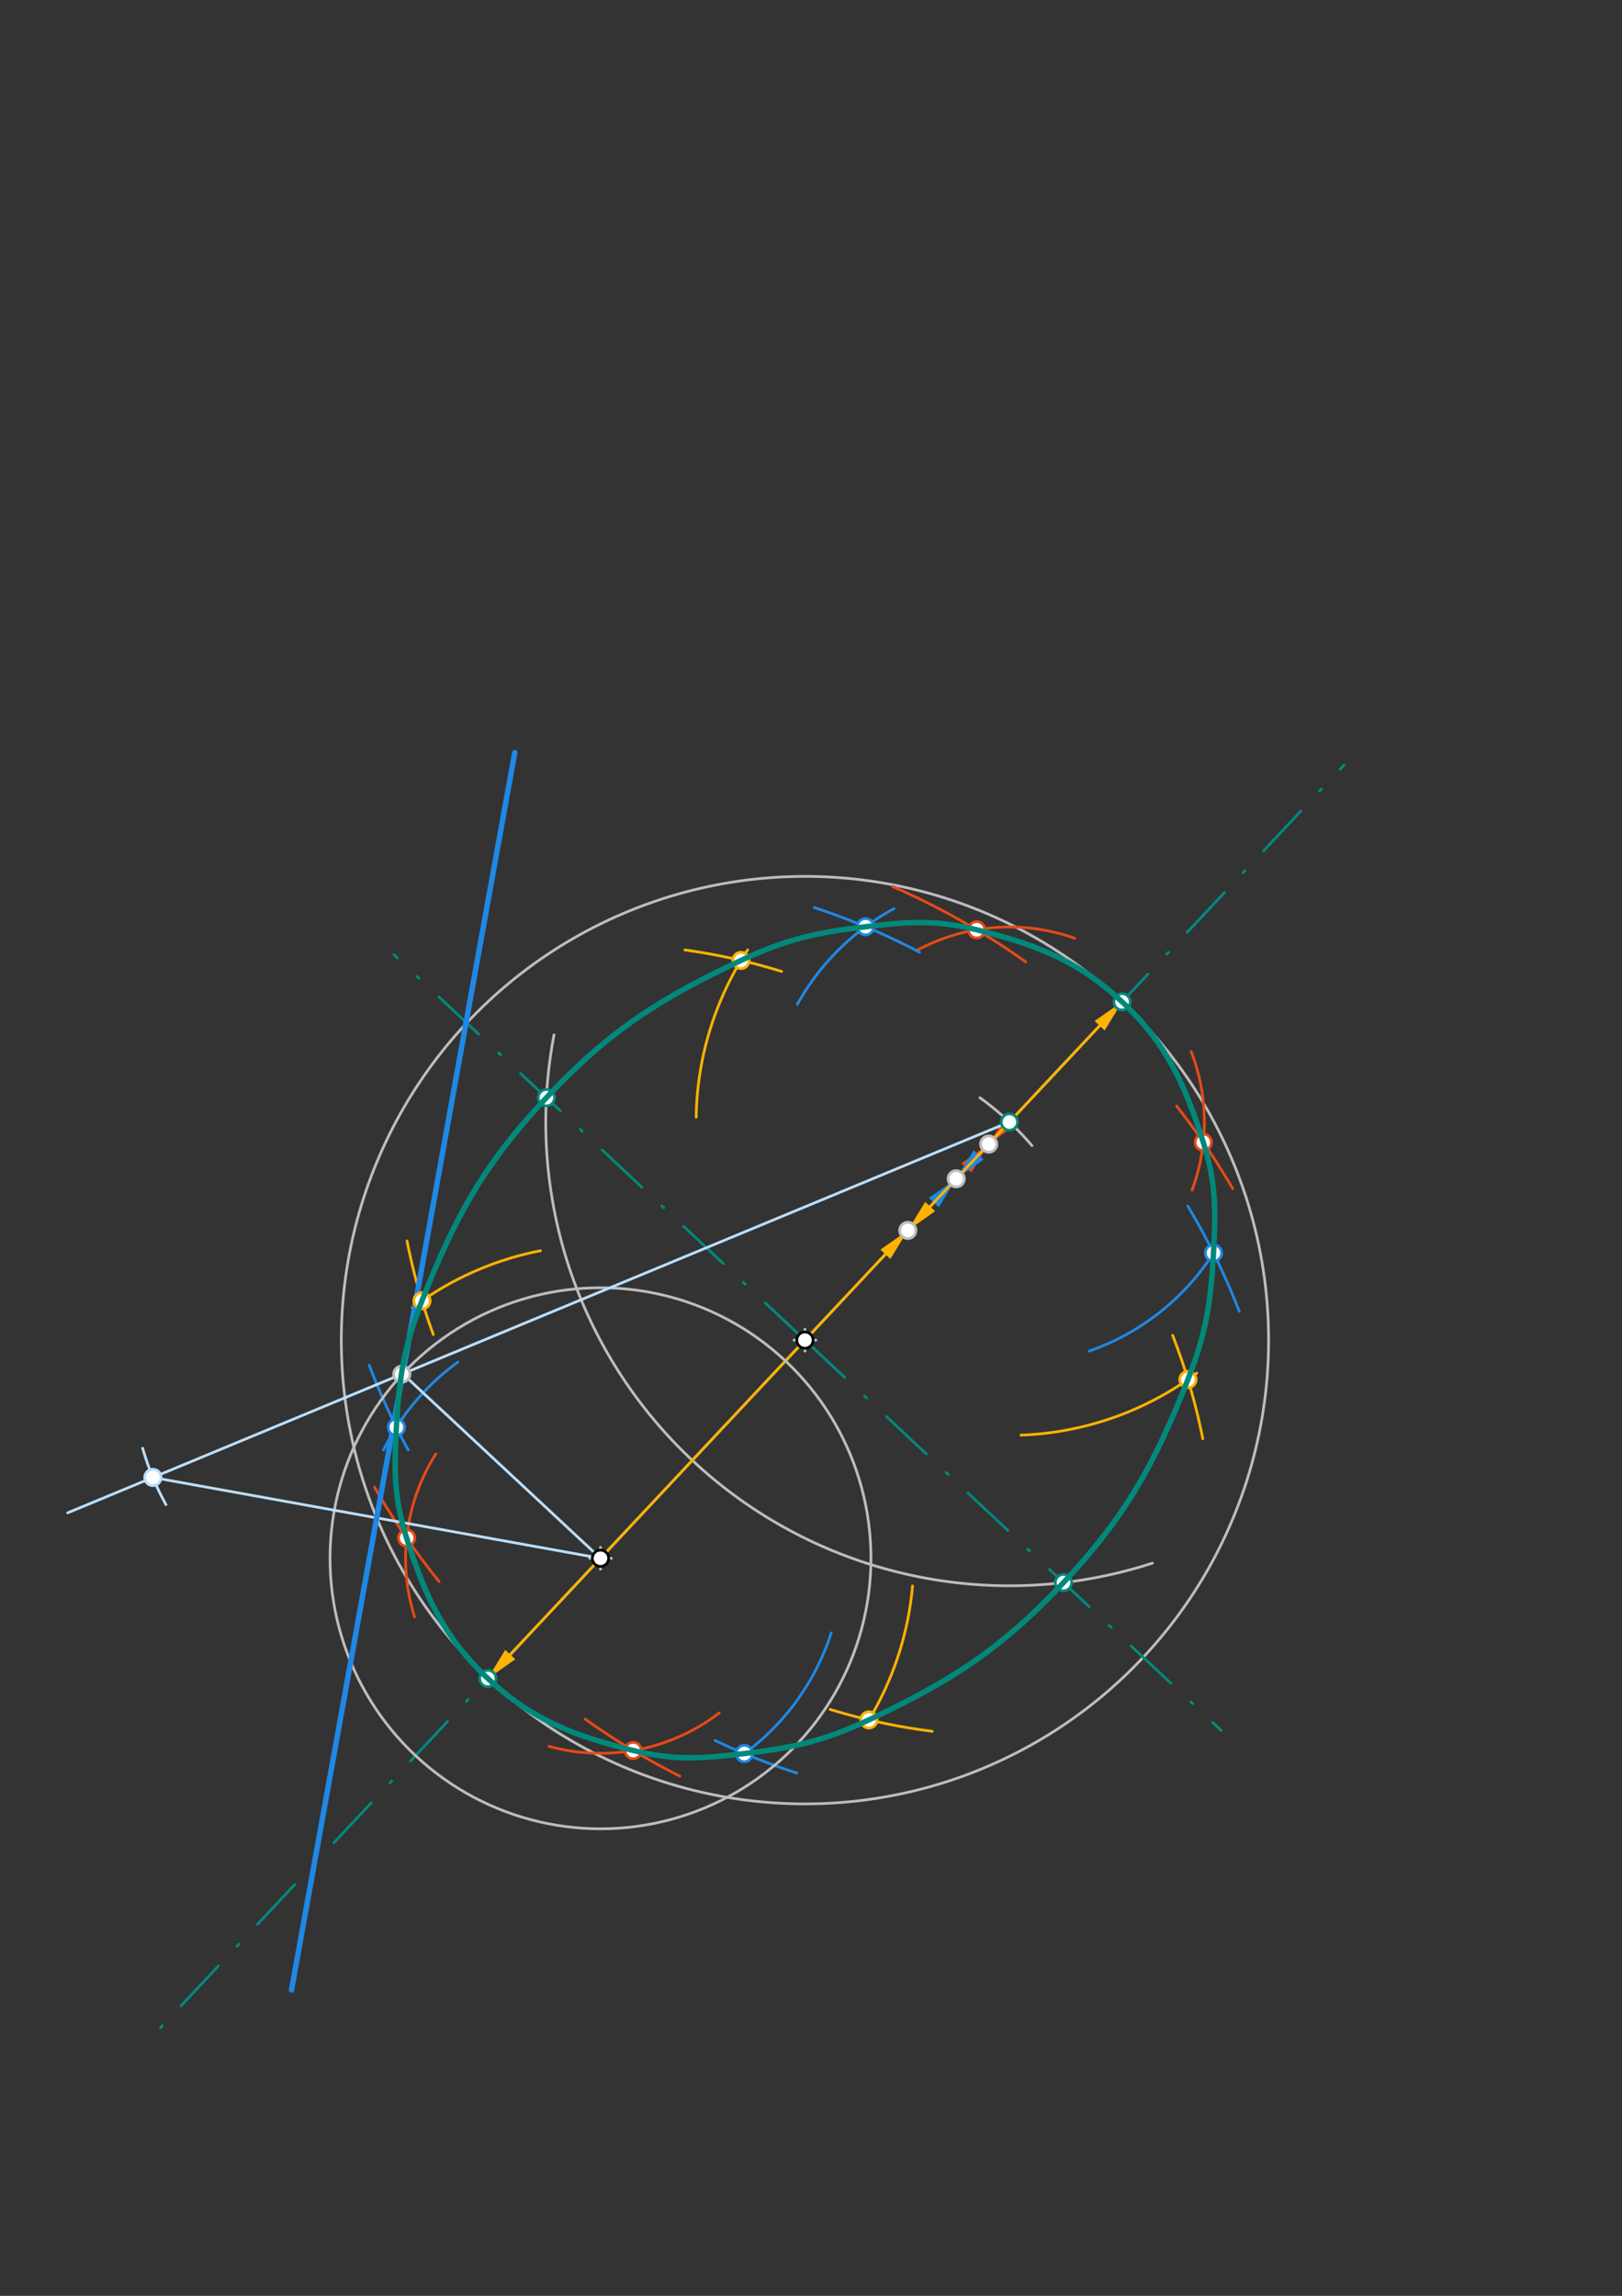 <svg xmlns="http://www.w3.org/2000/svg" class="svg--816" height="100%" preserveAspectRatio="xMidYMid meet" viewBox="0 0 595 842" width="100%"><rect x="0" y="0" width="595" height="842" fill="#333333" stroke="none"/><defs><marker id="marker-arrow" markerHeight="16" markerUnits="userSpaceOnUse" markerWidth="24" orient="auto-start-reverse" refX="24" refY="4" viewBox="0 0 24 8"><path d="M 0 0 L 24 4 L 0 8 z" stroke="inherit"></path></marker></defs><g class="aux-layer--949"><g class="element--733"><line stroke="#00897B" stroke-dasharray="20, 10, 1, 10" stroke-linecap="round" stroke-width="1" x1="220.281" x2="295.281" y1="571.49" y2="491.49"></line></g><g class="element--733"><line stroke="#00897B" stroke-dasharray="20, 10, 1, 10" stroke-linecap="round" stroke-width="1" x1="295.281" x2="493.063" y1="491.49" y2="280.522"></line></g><g class="element--733"><line stroke="#00897B" stroke-dasharray="20, 10, 1, 10" stroke-linecap="round" stroke-width="1" x1="220.281" x2="57.147" y1="571.49" y2="745.5"></line></g><g class="element--733"><path d="M 359.49 402.595 A 109.659 109.659 0 0 1 378.556 420.143" fill="none" stroke="#BDBDBD" stroke-dasharray="none" stroke-linecap="round" stroke-width="1"></path></g><g class="element--733"><g class="center--a87"><line x1="291.281" y1="491.49" x2="299.281" y2="491.49" stroke="#BDBDBD" stroke-width="1" stroke-linecap="round"></line><line x1="295.281" y1="487.49" x2="295.281" y2="495.49" stroke="#BDBDBD" stroke-width="1" stroke-linecap="round"></line><circle class="hit--87b" cx="295.281" cy="491.49" r="4" stroke="none" fill="transparent"></circle></g><circle cx="295.281" cy="491.49" fill="none" r="170.079" stroke="#BDBDBD" stroke-dasharray="none" stroke-width="1"></circle></g><g class="element--733"><line stroke="#00897B" stroke-dasharray="20, 10, 1, 10" stroke-linecap="round" stroke-width="1" x1="295.281" x2="144.517" y1="491.49" y2="350.148"></line></g><g class="element--733"><line stroke="#00897B" stroke-dasharray="20, 10, 1, 10" stroke-linecap="round" stroke-width="1" x1="295.281" x2="447.951" y1="491.49" y2="634.618"></line></g><g class="element--733"><path d="M 203.23 379.543 A 170.079 170.079 0 0 0 422.742 573.275" fill="none" stroke="#BDBDBD" stroke-dasharray="none" stroke-linecap="round" stroke-width="1"></path></g><g class="element--733"><line stroke="#E64A19" stroke-dasharray="none" stroke-linecap="round" stroke-width="1" x1="370.903" x2="403.398" y1="410.826" y2="376.165"></line><path d="M362.696,419.581 l12,2.5 l0,-5 z" fill="#E64A19" stroke="#E64A19" stroke-width="0" transform="rotate(313.152, 362.696, 419.581)"></path><path d="M411.605,367.411 l12,2.5 l0,-5 z" fill="#E64A19" stroke="#E64A19" stroke-width="0" transform="rotate(133.152, 411.605, 367.411)"></path></g><g class="element--733"><path d="M 336.249 348.597 A 71.51 71.51 0 0 1 394.238 344.112" fill="none" stroke="#E64A19" stroke-dasharray="none" stroke-linecap="round" stroke-width="1"></path></g><g class="element--733"><path d="M 436.975 385.691 A 71.51 71.51 0 0 1 437.298 436.437" fill="none" stroke="#E64A19" stroke-dasharray="none" stroke-linecap="round" stroke-width="1"></path></g><g class="element--733"><path d="M 152.073 592.966 A 71.51 71.51 0 0 1 159.888 533.198" fill="none" stroke="#E64A19" stroke-dasharray="none" stroke-linecap="round" stroke-width="1"></path></g><g class="element--733"><path d="M 201.401 640.462 A 71.51 71.51 0 0 0 263.826 628.212" fill="none" stroke="#E64A19" stroke-dasharray="none" stroke-linecap="round" stroke-width="1"></path></g><g class="element--733"><line stroke="#E64A19" stroke-dasharray="none" stroke-linecap="round" stroke-width="1" x1="354.489" x2="187.165" y1="428.335" y2="606.814"></line><path d="M362.696,419.581 l12,2.5 l0,-5 z" fill="#E64A19" stroke="#E64A19" stroke-width="0" transform="rotate(133.152, 362.696, 419.581)"></path><path d="M178.957,615.568 l12,2.5 l0,-5 z" fill="#E64A19" stroke="#E64A19" stroke-width="0" transform="rotate(313.152, 178.957, 615.568)"></path></g><g class="element--733"><path d="M 214.646 630.463 A 268.648 268.648 0 0 0 249.387 651.399" fill="none" stroke="#E64A19" stroke-dasharray="none" stroke-linecap="round" stroke-width="1"></path></g><g class="element--733"><path d="M 137.397 545.418 A 268.648 268.648 0 0 0 161.089 580.043" fill="none" stroke="#E64A19" stroke-dasharray="none" stroke-linecap="round" stroke-width="1"></path></g><g class="element--733"><path d="M 431.61 405.622 A 268.648 268.648 0 0 1 452.212 435.917" fill="none" stroke="#E64A19" stroke-dasharray="none" stroke-linecap="round" stroke-width="1"></path></g><g class="element--733"><path d="M 376.294 352.785 A 268.648 268.648 0 0 0 327.463 325.149" fill="none" stroke="#E64A19" stroke-dasharray="none" stroke-linecap="round" stroke-width="1"></path></g><g class="element--733"><line stroke="#1E88E5" stroke-dasharray="none" stroke-linecap="round" stroke-width="1" x1="403.398" x2="358.97" y1="376.165" y2="423.555"></line><path d="M411.605,367.411 l12,2.5 l0,-5 z" fill="#1E88E5" stroke="#1E88E5" stroke-width="0" transform="rotate(133.152, 411.605, 367.411)"></path><path d="M350.762,432.31 l12,2.5 l0,-5 z" fill="#1E88E5" stroke="#1E88E5" stroke-width="0" transform="rotate(313.152, 350.762, 432.31)"></path></g><g class="element--733"><path d="M 446.6 457.198 A 88.96 88.96 0 0 1 399.546 495.498" fill="none" stroke="#1E88E5" stroke-dasharray="none" stroke-linecap="round" stroke-width="1"></path></g><g class="element--733"><path d="M 292.484 368.346 A 88.96 88.96 0 0 1 327.945 333.25" fill="none" stroke="#1E88E5" stroke-dasharray="none" stroke-linecap="round" stroke-width="1"></path></g><g class="element--733"><path d="M 304.927 598.855 A 88.96 88.96 0 0 1 271.99 643.878" fill="none" stroke="#1E88E5" stroke-dasharray="none" stroke-linecap="round" stroke-width="1"></path></g><g class="element--733"><path d="M 167.946 499.553 A 88.96 88.96 0 0 0 140.666 531.8" fill="none" stroke="#1E88E5" stroke-dasharray="none" stroke-linecap="round" stroke-width="1"></path></g><g class="element--733"><line stroke="#1E88E5" stroke-dasharray="none" stroke-linecap="round" stroke-width="1" x1="342.555" x2="187.165" y1="441.064" y2="606.814"></line><path d="M350.762,432.31 l12,2.5 l0,-5 z" fill="#1E88E5" stroke="#1E88E5" stroke-width="0" transform="rotate(133.152, 350.762, 432.31)"></path><path d="M178.957,615.568 l12,2.5 l0,-5 z" fill="#1E88E5" stroke="#1E88E5" stroke-width="0" transform="rotate(313.152, 178.957, 615.568)"></path></g><g class="element--733"><path d="M 135.455 500.691 A 251.198 251.198 0 0 0 149.744 531.755" fill="none" stroke="#1E88E5" stroke-dasharray="none" stroke-linecap="round" stroke-width="1"></path></g><g class="element--733"><path d="M 292.299 650.276 A 251.198 251.198 0 0 1 262.277 638.284" fill="none" stroke="#1E88E5" stroke-dasharray="none" stroke-linecap="round" stroke-width="1"></path></g><g class="element--733"><path d="M 298.713 332.85 A 251.198 251.198 0 0 1 337.338 349.233" fill="none" stroke="#1E88E5" stroke-dasharray="none" stroke-linecap="round" stroke-width="1"></path></g><g class="element--733"><path d="M 435.714 442.304 A 251.198 251.198 0 0 1 454.589 480.936" fill="none" stroke="#1E88E5" stroke-dasharray="none" stroke-linecap="round" stroke-width="1"></path></g><g class="element--733"><line stroke="#FFB300" stroke-dasharray="none" stroke-linecap="round" stroke-width="1" x1="403.398" x2="341.215" y1="376.165" y2="442.493"></line><path d="M411.605,367.411 l12,2.5 l0,-5 z" fill="#FFB300" stroke="#FFB300" stroke-width="0" transform="rotate(133.152, 411.605, 367.411)"></path><path d="M333.008,451.248 l12,2.5 l0,-5 z" fill="#FFB300" stroke="#FFB300" stroke-width="0" transform="rotate(313.152, 333.008, 451.248)"></path></g><g class="element--733"><path d="M 374.523 526.331 A 114.919 114.919 0 0 0 439.036 503.572" fill="none" stroke="#FFB300" stroke-dasharray="none" stroke-linecap="round" stroke-width="1"></path></g><g class="element--733"><path d="M 274.243 348.378 A 114.919 114.919 0 0 0 255.375 409.726" fill="none" stroke="#FFB300" stroke-dasharray="none" stroke-linecap="round" stroke-width="1"></path></g><g class="element--733"><path d="M 317.753 632.364 A 114.919 114.919 0 0 0 334.75 581.652" fill="none" stroke="#FFB300" stroke-dasharray="none" stroke-linecap="round" stroke-width="1"></path></g><g class="element--733"><path d="M 151.292 479.583 A 114.919 114.919 0 0 1 198.26 458.7" fill="none" stroke="#FFB300" stroke-dasharray="none" stroke-linecap="round" stroke-width="1"></path></g><g class="element--733"><line stroke="#FFB300" stroke-dasharray="none" stroke-linecap="round" stroke-width="1" x1="324.8" x2="187.165" y1="460.002" y2="606.814"></line><path d="M333.008,451.248 l12,2.5 l0,-5 z" fill="#FFB300" stroke="#FFB300" stroke-width="0" transform="rotate(133.152, 333.008, 451.248)"></path><path d="M178.957,615.568 l12,2.5 l0,-5 z" fill="#FFB300" stroke="#FFB300" stroke-width="0" transform="rotate(313.152, 178.957, 615.568)"></path></g><g class="element--733"><path d="M 304.514 626.912 A 225.238 225.238 0 0 0 341.964 634.941" fill="none" stroke="#FFB300" stroke-dasharray="none" stroke-linecap="round" stroke-width="1"></path></g><g class="element--733"><path d="M 149.31 455.124 A 225.238 225.238 0 0 0 158.957 489.426" fill="none" stroke="#FFB300" stroke-dasharray="none" stroke-linecap="round" stroke-width="1"></path></g><g class="element--733"><path d="M 251.222 348.387 A 225.238 225.238 0 0 1 286.683 356.262" fill="none" stroke="#FFB300" stroke-dasharray="none" stroke-linecap="round" stroke-width="1"></path></g><g class="element--733"><path d="M 441.219 527.688 A 225.238 225.238 0 0 0 430.159 489.736" fill="none" stroke="#FFB300" stroke-dasharray="none" stroke-linecap="round" stroke-width="1"></path></g><g class="element--733"><g class="center--a87"><line x1="216.281" y1="571.49" x2="224.281" y2="571.49" stroke="#BDBDBD" stroke-width="1" stroke-linecap="round"></line><line x1="220.281" y1="567.49" x2="220.281" y2="575.49" stroke="#BDBDBD" stroke-width="1" stroke-linecap="round"></line><circle class="hit--87b" cx="220.281" cy="571.49" r="4" stroke="none" fill="transparent"></circle></g><circle cx="220.281" cy="571.49" fill="none" r="99.213" stroke="#BDBDBD" stroke-dasharray="none" stroke-width="1"></circle></g><g class="element--733"><line stroke="#BBDEFB" stroke-dasharray="none" stroke-linecap="round" stroke-width="1" x1="370.281" x2="147.391" y1="411.49" y2="503.967"></line></g><g class="element--733"><line stroke="#BBDEFB" stroke-dasharray="none" stroke-linecap="round" stroke-width="1" x1="147.717" x2="24.819" y1="503.832" y2="554.822"></line></g><g class="element--733"><line stroke="#BBDEFB" stroke-dasharray="none" stroke-linecap="round" stroke-width="1" x1="220.281" x2="147.717" y1="571.49" y2="503.832"></line></g><g class="element--733"><path d="M 60.873 551.803 A 99.213 99.213 0 0 1 52.337 531.139" fill="none" stroke="#BBDEFB" stroke-dasharray="none" stroke-linecap="round" stroke-width="1"></path></g><g class="element--733"><line stroke="#BBDEFB" stroke-dasharray="none" stroke-linecap="round" stroke-width="1" x1="56.079" x2="220.281" y1="541.852" y2="571.49"></line></g><g class="element--733"><line stroke="#1E88E5" stroke-dasharray="none" stroke-linecap="round" stroke-width="2" x1="147.717" x2="106.928" y1="503.832" y2="729.821"></line></g><g class="element--733"><line stroke="#1E88E5" stroke-dasharray="none" stroke-linecap="round" stroke-width="2" x1="147.717" x2="188.834" y1="503.832" y2="276.026"></line></g><g class="element--733"><circle cx="370.281" cy="411.49" r="3" stroke="#00897B" stroke-width="1" fill="#ffffff"></circle>}</g><g class="element--733"><circle cx="411.605" cy="367.411" r="3" stroke="#00897B" stroke-width="1" fill="#ffffff"></circle>}</g><g class="element--733"><circle cx="178.957" cy="615.568" r="3" stroke="#00897B" stroke-width="1" fill="#ffffff"></circle>}</g><g class="element--733"><circle cx="200.436" cy="402.573" r="3" stroke="#00897B" stroke-width="1" fill="#ffffff"></circle>}</g><g class="element--733"><circle cx="390.126" cy="580.407" r="3" stroke="#00897B" stroke-width="1" fill="#ffffff"></circle>}</g><g class="element--733"><circle cx="362.696" cy="419.581" r="3" stroke="#BDBDBD" stroke-width="1" fill="#ffffff"></circle>}</g><g class="element--733"><circle cx="350.762" cy="432.31" r="3" stroke="#BDBDBD" stroke-width="1" fill="#ffffff"></circle>}</g><g class="element--733"><circle cx="333.008" cy="451.248" r="3" stroke="#BDBDBD" stroke-width="1" fill="#ffffff"></circle>}</g><g class="element--733"><circle cx="358.28" cy="340.994" r="3" stroke="#E64A19" stroke-width="1" fill="#ffffff"></circle>}</g><g class="element--733"><circle cx="441.403" cy="418.923" r="3" stroke="#E64A19" stroke-width="1" fill="#ffffff"></circle>}</g><g class="element--733"><circle cx="232.283" cy="641.985" r="3" stroke="#E64A19" stroke-width="1" fill="#ffffff"></circle>}</g><g class="element--733"><circle cx="149.159" cy="564.056" r="3" stroke="#E64A19" stroke-width="1" fill="#ffffff"></circle>}</g><g class="element--733"><circle cx="317.511" cy="339.872" r="3" stroke="#1E88E5" stroke-width="1" fill="#ffffff"></circle>}</g><g class="element--733"><circle cx="445.151" cy="459.535" r="3" stroke="#1E88E5" stroke-width="1" fill="#ffffff"></circle>}</g><g class="element--733"><circle cx="273.052" cy="643.107" r="3" stroke="#1E88E5" stroke-width="1" fill="#ffffff"></circle>}</g><g class="element--733"><circle cx="145.411" cy="523.444" r="3" stroke="#1E88E5" stroke-width="1" fill="#ffffff"></circle>}</g><g class="element--733"><circle cx="271.821" cy="352.227" r="3" stroke="#FFB300" stroke-width="1" fill="#ffffff"></circle>}</g><g class="element--733"><circle cx="154.797" cy="477.053" r="3" stroke="#FFB300" stroke-width="1" fill="#ffffff"></circle>}</g><g class="element--733"><circle cx="318.742" cy="630.752" r="3" stroke="#FFB300" stroke-width="1" fill="#ffffff"></circle>}</g><g class="element--733"><circle cx="435.766" cy="505.926" r="3" stroke="#FFB300" stroke-width="1" fill="#ffffff"></circle>}</g><g class="element--733"><circle cx="147.391" cy="503.967" r="3" stroke="#BDBDBD" stroke-width="1" fill="#ffffff"></circle>}</g><g class="element--733"><circle cx="56.079" cy="541.852" r="3" stroke="#BBDEFB" stroke-width="1" fill="#ffffff"></circle>}</g></g><g class="main-layer--75a"><g class="element--733"><path d="M 411.605 367.411 C 395.455 352.27, 380.188 346.442, 358.28 340.994 C 343.265 337.26, 333.147 338.014, 317.511 339.872 C 299.365 342.028, 288.24 344.514, 271.821 352.227 C 241.518 366.463, 223.173 378.32, 200.436 402.573 C 177.699 426.825, 167.05 445.896, 154.797 477.053 C 148.157 493.936, 146.394 505.198, 145.411 523.444 C 144.565 539.168, 144.465 549.314, 149.159 564.056 C 156.008 585.568, 162.807 600.427, 178.957 615.568 C 195.108 630.709, 210.375 636.537, 232.283 641.985 C 247.297 645.719, 257.416 644.966, 273.052 643.107 C 291.197 640.951, 302.322 638.465, 318.742 630.752 C 349.045 616.516, 367.389 604.659, 390.126 580.407 C 412.863 556.154, 423.513 537.084, 435.766 505.926 C 442.405 489.043, 444.168 477.782, 445.151 459.535 C 445.998 443.812, 446.097 433.665, 441.403 418.923 C 434.555 397.411, 427.755 382.552, 411.605 367.411" fill="none" stroke="#00897B" stroke-linecap="round" stroke-width="2"></path></g><g class="element--733"><circle cx="295.281" cy="491.49" r="3" stroke="#000000" stroke-width="1" fill="#ffffff"></circle>}</g><g class="element--733"><circle cx="220.281" cy="571.49" r="3" stroke="#000000" stroke-width="1" fill="#ffffff"></circle>}</g></g><g class="snaps-layer--ac6"></g><g class="temp-layer--52d"></g></svg>